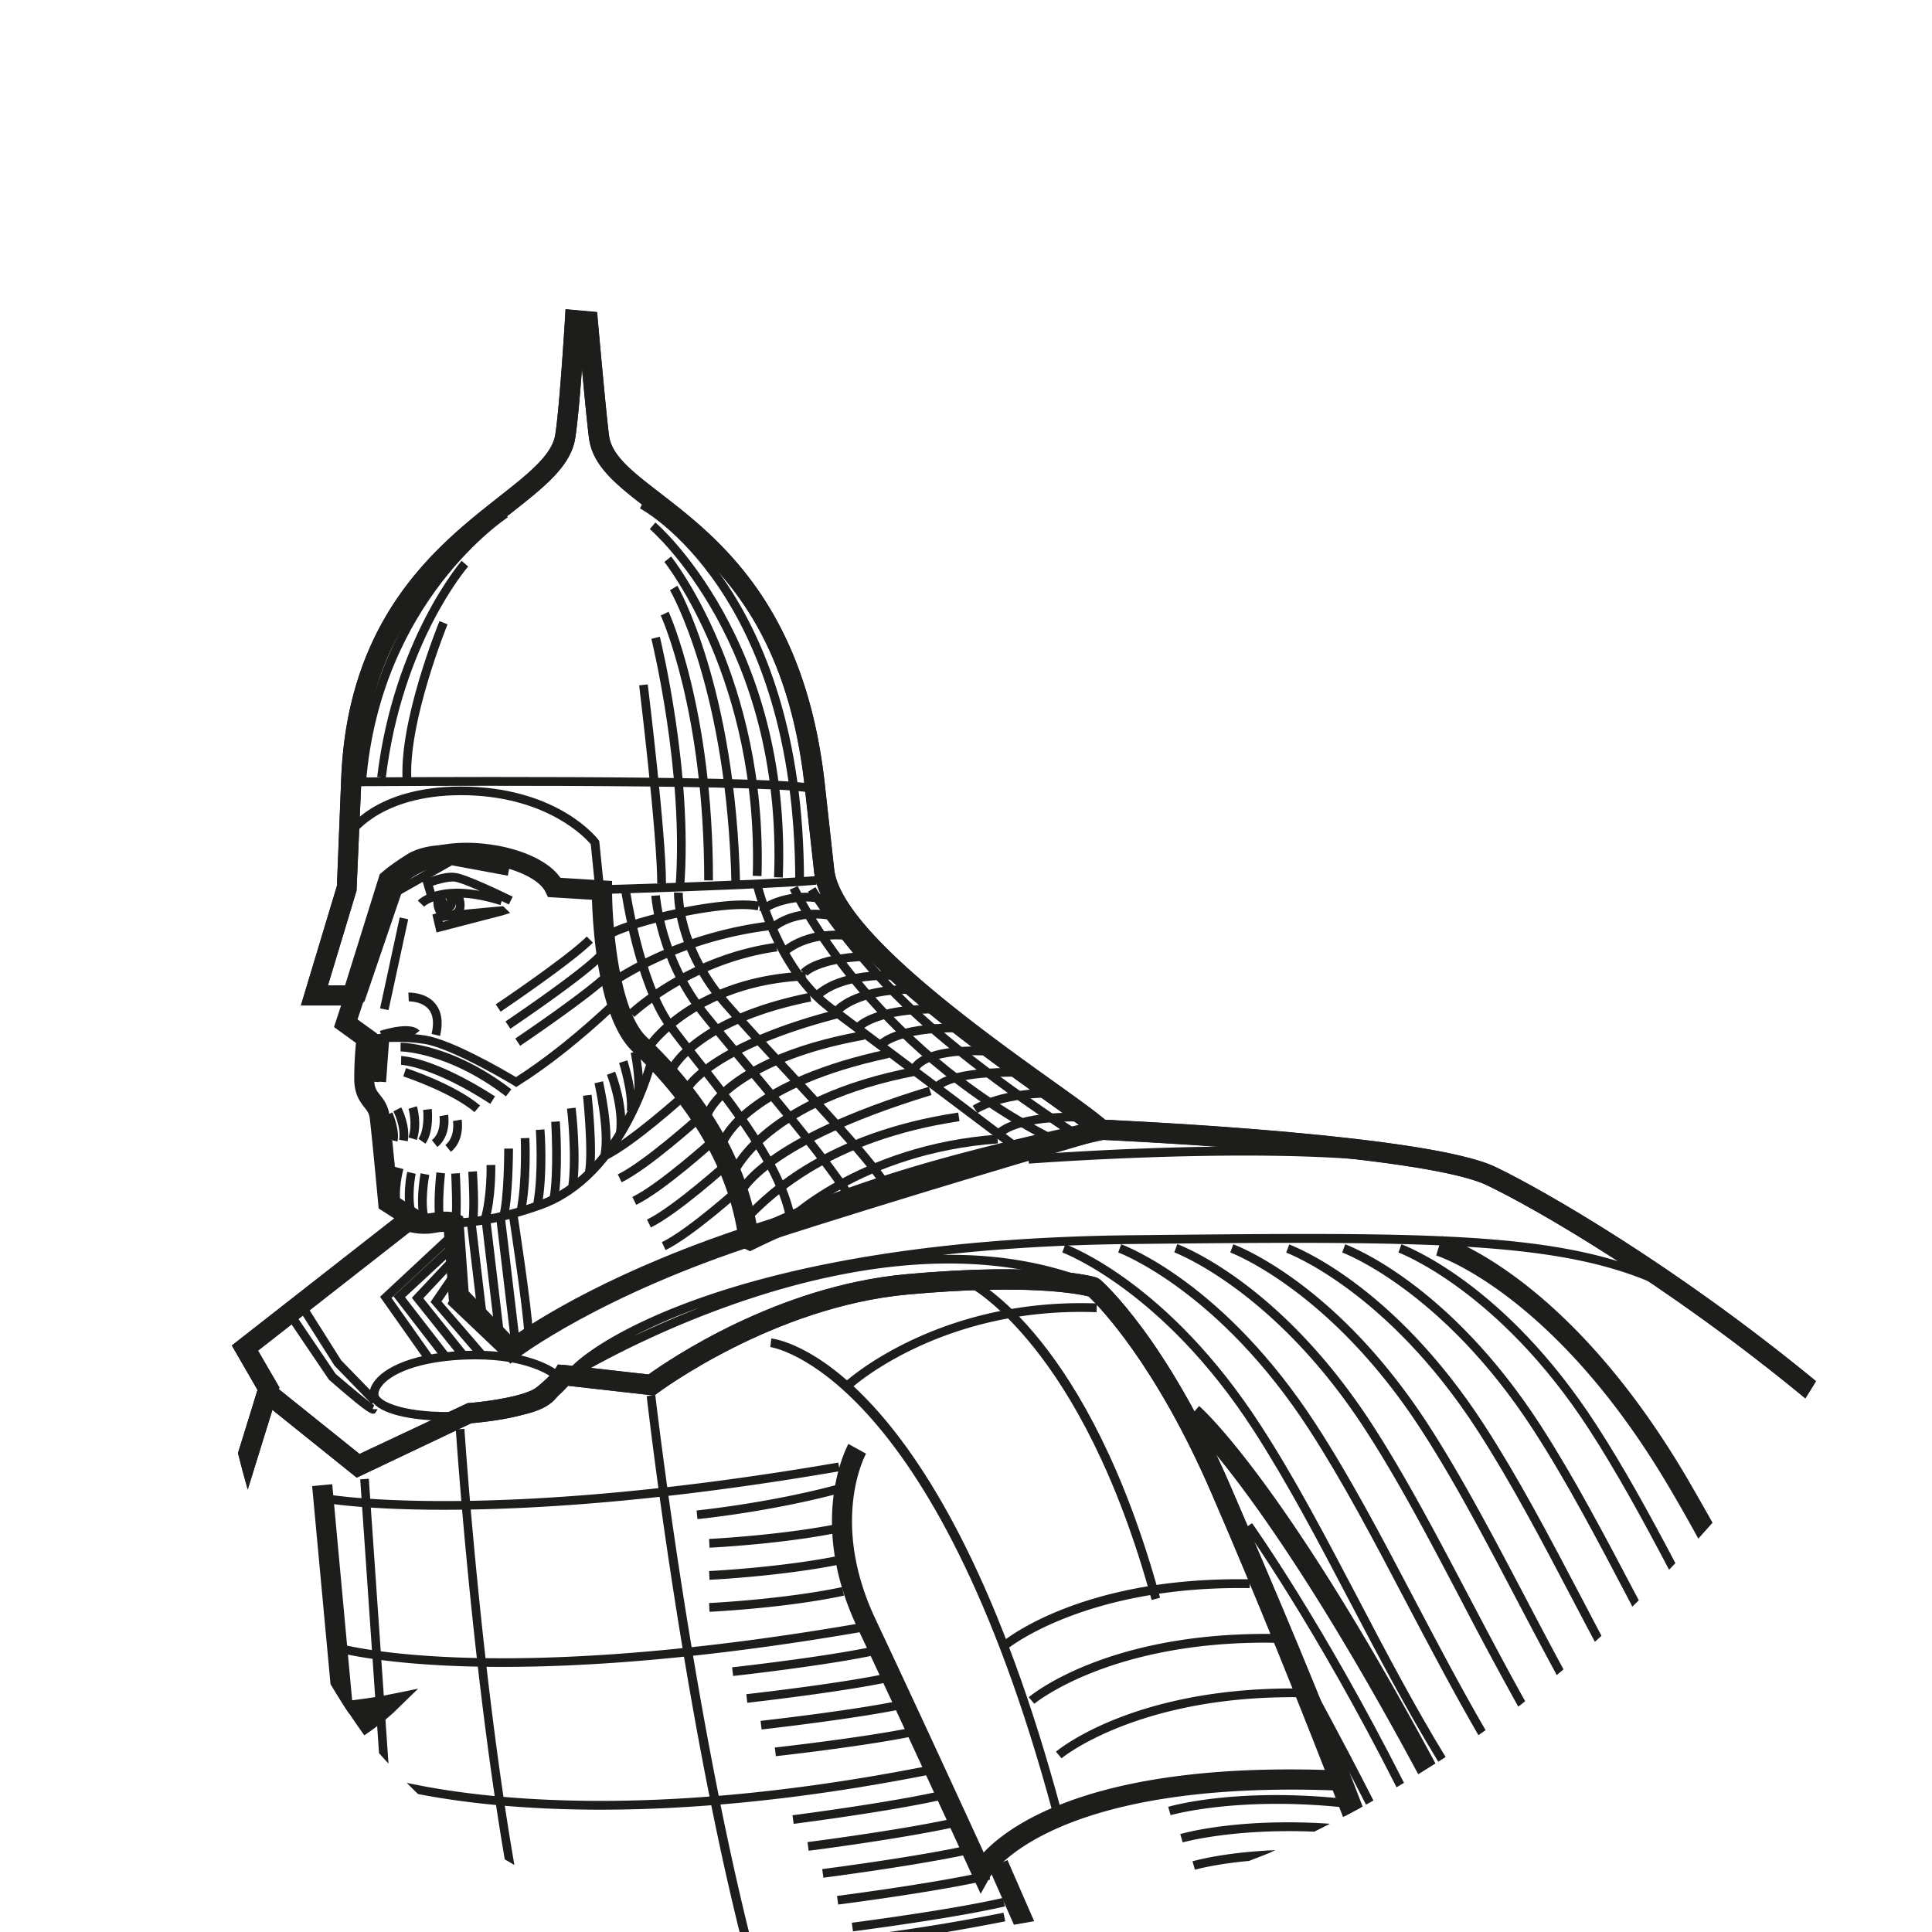 <svg xmlns="http://www.w3.org/2000/svg" width="100" height="100" fill="none"><g clip-path="url(#a)"><path d="M0 0h100v100H0z"/><path fill="#1D1D1B" d="m13.33 71.944-1.01 3.26c.155.632.326 1.263.505 1.895l1.567-5.066.067-.215-1.107-1.91 8.86-6.929-1.626-1.032c-.074-.832-.327-3.447-.423-4.19-.067-.542-.305-.839-.49-1.077-.186-.237-.305-.386-.305-.839 0-1.092.112-2.02.119-2.035l.037-.305-1.018-.735.58-1.76h-2.11l1.479-4.902.252-5.772c.32-7.932 4.613-11.304 7.747-13.77 1.723-1.36 3.09-2.43 3.32-3.877.119-.765.253-2.273.35-3.603.126 1.36.274 2.92.363 3.595.186 1.463 1.449 2.444 3.053 3.684 3.015 2.332 7.145 5.519 8.118 14.372l.483 4.375c.386 3.566 7.561 8.705 11.854 11.773 1.263.906 2.266 1.627 2.622 1.968l.141.141.2.008c.164.007 16.594.735 19.996 2.347 2.444 1.159 9.255 5.066 16.496 11.037.186-.297.372-.594.55-.891-7.294-5.994-14.142-9.916-16.6-11.09-3.425-1.626-18.257-2.347-20.21-2.436-.476-.416-1.382-1.062-2.593-1.93-3.87-2.771-11.082-7.933-11.424-11.038l-.482-4.375c-1.018-9.292-5.534-12.783-8.52-15.085-1.463-1.13-2.518-1.946-2.651-2.986-.164-1.255-.572-5.898-.58-5.95l-.037-.438-1.634-.148-.03.542c-.007.044-.267 4.508-.505 5.964-.17 1.047-1.389 2.006-2.934 3.224-3.104 2.443-7.806 6.135-8.14 14.543l-.223 5.57-1.864 6.188h2.08l-.365 1.114 1.137.824a19.76 19.76 0 0 0-.09 1.85c0 .81.305 1.195.528 1.485.149.193.245.312.275.565.111.884.438 4.412.438 4.412l.022.252.81.52L12 69.641l1.33 2.303Z"/><path fill="#1D1D1B" d="m26.446 70.182-2.927-3.023-.267-3.692c-.134-.022-.386-.03-.795.045a3.076 3.076 0 0 1-1.448-.104l-.409-.127.32-.252-1.04-.661-.008-.112c-.007-.037-.334-3.55-.445-4.419-.037-.334-.178-.505-.334-.713-.216-.275-.468-.594-.468-1.3 0-.906.074-1.686.111-1.99l-1.1-.795 1.286-3.922-.045.35 1.434-4.138c1.07-1.151 3-1.641 5.14-1.315 1.604.245 2.904.906 3.379 1.701l2.54.156v.216c0 .06.022 6.038 1.887 7.806 4.702 4.464 5.415 8.49 5.652 9.812.008.052.023.104.03.148l1.73-.772.127.46-.193.112-1.79.58c-8.126 2.695-12.16 5.8-12.204 5.83l-.163.119Zm-2.481-3.216 2.533 2.614c.832-.602 4.813-3.32 11.988-5.72-.008-.021-.008-.051-.015-.074-.23-1.285-.921-5.199-5.519-9.566-1.82-1.723-2.005-6.796-2.027-7.918l-2.377-.148-.06-.12c-.341-.712-1.59-1.344-3.104-1.574-1.523-.23-3.566-.052-4.71 1.144L18.61 51.65l-.052.037-.386 1.181 1.047.758-.015.133c0 .008-.119.958-.119 2.073 0 .55.17.765.364 1.017.17.223.371.476.43.929.105.802.38 3.713.432 4.33l1.396.884-.111.089c.222.03.497.044.794-.008.802-.133 1.13-.007 1.189.023l.111.06.008.125.267 3.685Z"/><path fill="#1D1D1B" d="m13.129 72.598.706.163 4.634 3.721 5.928-2.815c.601-.052 3.171-.304 4.085-1.062.475-.394.757-.683.928-.877l4.464.506.163-.127c.06-.044 5.98-4.464 12.94-5.102 6.179-.565 8.846-.037 9.373.096.527.498 3.468 3.484 6.38 10.228 2.422 5.593 4.776 11.141 6.87 16.675.313-.164.625-.327.929-.498-2.095-5.511-4.434-11.022-6.84-16.593-3.313-7.65-6.604-10.562-6.745-10.68l-.178-.105c-.104-.03-2.682-.832-9.894-.17-6.67.616-12.248 4.426-13.302 5.184l-4.346-.49-.341-.023-.178.282c-.008.015-.171.275-.907.884-.542.454-2.495.75-3.595.832l-5.593 2.63-4.174-3.35.03-.09-1.107-1.908 7.844-6.135c.334.074.802.133 1.314.037.194-.037.35-.052.46-.052l.253 3.535 3.187 3.29.371-.289c.045-.03 4.234-3.253 12.664-5.964 7.673-2.474 15.657-4.799 17.507-5.34.542.022 16.623.75 19.98 2.346 2.444 1.16 9.255 5.066 16.497 11.038.185-.297.37-.594.55-.892-7.295-5.994-14.143-9.915-16.601-11.089-3.417-1.627-18.198-2.347-20.196-2.436l-.096-.097-.298.09c-1.567.453-9.782 2.844-17.67 5.384-7.271 2.34-11.386 5-12.604 5.86l-2.266-2.354-.282-3.877-.267-.134c-.127-.066-.52-.2-1.374-.044-.468.081-.929-.03-1.1-.082l-.26-.082L12 69.642l1.33 2.302-.201.654Z"/><path fill="#1D1D1B" d="m38.819 64.762-.253-.12c-.267-.133-.312-.378-.386-.809-.223-1.262-.913-5.11-5.43-9.403-1.775-1.678-2.064-6.32-2.109-7.858l-2.28-.141-.134-.275c-.297-.617-1.478-1.196-2.882-1.411-1.433-.216-3.327-.06-4.404 1.01l-2.072 6.075-1.122.803.06-.602h-2.229l1.864-6.187.223-5.57c.342-8.416 5.036-12.1 8.14-14.544 1.546-1.218 2.764-2.176 2.935-3.224.23-1.455.497-5.92.505-5.964l.03-.542 1.634.149.037.438c.007.044.416 4.687.579 5.95.134 1.04 1.189 1.856 2.652 2.985 2.986 2.31 7.502 5.794 8.52 15.085l.482 4.375c.341 3.105 7.546 8.267 11.423 11.038 1.219.869 2.125 1.522 2.6 1.938l3.41.238-3.403.787c-6.803 1.508-12.463 2.89-18.152 5.667l-.238.112Zm-9.812-19.327 2.674.164v.49c0 1.641.32 6.194 1.79 7.59 4.538 4.309 5.422 8.223 5.704 9.76 5.274-2.487 10.518-3.832 16.668-5.214a79.95 79.95 0 0 0-1.857-1.344c-4.286-3.067-11.46-8.207-11.854-11.773l-.483-4.374c-.966-8.861-5.096-12.055-8.111-14.38-1.597-1.24-2.867-2.213-3.053-3.684-.089-.669-.238-2.228-.364-3.595-.096 1.322-.223 2.83-.349 3.602-.23 1.456-1.597 2.526-3.32 3.878-3.134 2.465-7.42 5.838-7.747 13.77l-.252 5.771L16.974 51h1.063l2.05-5.868c1.136-1.226 3.156-1.753 5.407-1.404 1.3.193 2.845.743 3.513 1.708Z"/><path fill="#1D1D1B" d="M23.104 63.551c-.98 0-1.575-.149-1.768-.2-.037.007-.096.014-.163.03l-.81.096.557-.438-1.04-.662-.007-.111c-.008-.037-.334-3.55-.446-4.42-.037-.334-.178-.504-.334-.712-.215-.275-.468-.595-.468-1.3 0-.973.09-1.82.111-2.05l.023-.178.178-.023c.394-.052 1.775-.185 3.075.015 1.381.215 4.085 1.79 4.694 2.154 1.553-.995 3.231-2.34 4.984-3.996l.275-.26.096.364c.26.973.632 1.382 1.107 1.894.23.253.498.535.765.921l.06.082-.023.096c-.06.253-1.522 6.143-5.92 7.725-2.146.772-3.81.973-4.946.973Zm-1.456-.594c.676.14 2.823.43 6.261-.81 3.87-1.396 5.393-6.529 5.608-7.308-.238-.32-.453-.558-.668-.795-.431-.476-.817-.892-1.1-1.73-1.723 1.603-3.372 2.91-4.91 3.876l-.118.075-.119-.075c-.03-.022-3.216-1.946-4.657-2.161-1.084-.171-2.25-.09-2.77-.03-.038.35-.09 1.047-.09 1.827 0 .55.171.765.364 1.018.171.223.372.475.431.928.104.803.38 3.714.431 4.33l1.337.855ZM17.668 88.068c.379.594.78 1.181 1.188 1.753.936-.631 1.464-1.136 1.516-1.18l1.27-1.234-1.738.35c-.023 0-.959.185-2.236.311ZM12.822 77.098l1.277-4.122 4.36 3.506 5.927-2.816c.602-.051 3.172-.304 4.085-1.062.476-.393.758-.683.929-.876l4.464.505.163-.126c.06-.045 5.98-4.464 12.939-5.103 6.18-.565 8.846-.037 9.373.097.528.497 3.47 3.483 6.38 10.227 2.147 4.954 4.725 11.327 6.797 16.72.312-.164.624-.327.928-.498-2.072-5.377-4.627-11.706-6.759-16.638-3.312-7.65-6.603-10.562-6.744-10.68l-.178-.104c-.104-.03-2.682-.832-9.894-.171-6.67.616-12.248 4.427-13.302 5.184l-4.346-.49-.341-.022-.178.282c-.008.015-.171.275-.907.884-.542.453-2.495.75-3.595.832l-5.592 2.629-4.22-3.387-.95-.267-1.122 3.61c.156.63.327 1.262.505 1.886ZM41.817 41.008c-2.54-.461-23.36-.313-23.575-.313l-.008-.453c.862-.007 21.08-.148 23.657.32l-.074.446ZM31.35 46.267l-.014-.453c.082 0 8.185-.238 10.896-.468l.037.445c-2.718.238-10.836.476-10.918.476Z"/><path fill="#1D1D1B" d="m30.808 45.985-.23-2.288c-.283-.334-2.192-2.391-6.299-2.533-4.404-.14-5.905 1.998-5.92 2.02l-.379-.244c.067-.097 1.612-2.37 6.314-2.221 4.68.156 6.603 2.651 6.685 2.755l.037.053.245 2.413-.453.045Z"/><path fill="#1D1D1B" d="m18.146 51.6-.431-.134 1.938-6.21c.015-.014.424-.416 1.449-1.054 1.077-.661 2.822-.438 2.896-.424l-.059.446c-.015 0-1.656-.215-2.6.364-.802.498-1.21.847-1.329.95L18.146 51.6Z"/><path fill="#1D1D1B" d="m20.11 52.283-.438-.09 1.017-4.709.439.097-1.018 4.702ZM22.778 53.62l-.438-.105c.134-.564.082-.995-.156-1.277-.364-.431-1.025-.401-1.025-.409l-.022-.453c.037 0 .898-.03 1.389.565.334.408.416.973.252 1.678ZM19.798 53.79l-.134-.43c.379-.12 1.664-.483 2.05-.008l-.349.282c-.119-.14-.862-.066-1.567.156ZM20.559 46.394v-1.173h.453v.4l2.295-1.306 3.06.564-.082.446-2.896-.535-2.83 1.604ZM18.946 40.487l-.446-.037c.78-9.648 7.48-14.015 7.546-14.053l.238.38c-.06.044-6.573 4.292-7.338 13.71Z"/><path fill="#1D1D1B" d="m19.97 40.265-.447-.052c.862-7.123 4.338-11.141 4.368-11.186l.342.297c-.038.038-3.425 3.96-4.264 10.941Z"/><path fill="#1D1D1B" d="M20.847 40.488c-.237-3.075 1.813-8.126 1.902-8.341l.416.17c-.023.052-2.095 5.163-1.865 8.133l-.453.038ZM41.615 45.65h-.453c0-15.04-7.955-19.29-8.037-19.334l.2-.401c.09.037 8.29 4.397 8.29 19.735Z"/><path fill="#1D1D1B" d="m40.518 45.42-.453-.015c.46-12.055-6.358-17.96-6.432-18.02l.29-.341c.074.052 7.063 6.09 6.595 18.376Z"/><path fill="#1D1D1B" d="m39.415 45.346-.453-.015c.312-10.08-4.53-16.185-4.575-16.244l.349-.282c.052.052 4.991 6.298 4.68 16.54Z"/><path fill="#1D1D1B" d="M37.862 45.813c-.23-10.175-3.157-15.219-3.186-15.263l.386-.23c.03.051 3.016 5.191 3.246 15.486l-.446.007Z"/><path fill="#1D1D1B" d="M36.903 45.568h-.453c0-8.779-2.229-13.666-2.25-13.71l.408-.194c.022.052 2.295 5.014 2.295 13.904Z"/><path fill="#1D1D1B" d="m35.408 45.975-.445-.037c.46-5.934-1.233-12.805-1.248-12.872l.438-.11c.015.073 1.73 7.018 1.255 13.02ZM34.471 45.725h-.453c0-2.548-.928-10.176-.936-10.25l.446-.052c.037.312.943 7.732.943 10.302ZM55.62 58.938c-.044-.03-4.76-3.03-8.184-6.142-3.44-3.127-5.593-6.603-5.616-6.64l.386-.238c.023.037 2.147 3.461 5.534 6.544 3.402 3.09 8.081 6.068 8.126 6.098l-.245.378Z"/><path fill="#1D1D1B" d="M54.393 59.18c-9.685-4.924-13.48-13.05-13.518-13.131l.416-.186c.037.082 3.773 8.074 13.31 12.917l-.208.4Z"/><path fill="#1D1D1B" d="M52.554 59.637s-6.982-5.259-9.723-7.294c-2.785-2.065-3.81-6.306-3.854-6.484l.438-.104c.007.044 1.032 4.256 3.684 6.224 2.74 2.043 9.73 7.294 9.73 7.294l-.275.364ZM40.697 63.105c-.475-2.63-3.023-5.845-4.887-8.2-.535-.676-1.003-1.263-1.352-1.753-1.582-2.213-2.287-6.885-2.31-7.078l.446-.067c.008.044.713 4.754 2.236 6.885.341.483.802 1.062 1.337 1.738 1.886 2.384 4.478 5.653 4.976 8.393l-.446.082Z"/><path fill="#1D1D1B" d="M44.02 62.397c-1.396-2.183-3.617-4.828-5.578-7.16-.78-.936-1.53-1.82-2.169-2.622-2.295-2.845-2.547-6.105-2.562-6.246l.446-.03c0 .03.26 3.26 2.458 5.994.646.802 1.39 1.686 2.169 2.614 1.968 2.347 4.197 5.006 5.615 7.212l-.379.238Z"/><path fill="#1D1D1B" d="M45.813 61.747c-.46-1.018-3.03-3.781-5.296-6.225-1.181-1.277-2.303-2.48-3.142-3.446-2.54-2.934-2.488-5.764-2.488-5.883l.453.015c0 .03-.045 2.778 2.377 5.57.832.959 1.946 2.162 3.127 3.432 2.406 2.593 4.894 5.267 5.377 6.35l-.408.187Z"/><path fill="#1D1D1B" d="m31.532 48.643-.298-.342c.817-.706 6.247-2.013 8.081-1.62l-.096.439c-1.805-.379-7.026.943-7.688 1.523ZM31.804 50.98c-.052 0-.097-.021-.149-.073l-.022-.29.186.119-.082-.2a1.21 1.21 0 0 1 .14-.083c3.024-1.856 6.017-2.525 8-2.763l.052.446c-1.938.23-4.865.884-7.813 2.696-.134.09-.23.149-.312.149ZM32.835 52.638l-.312-.327c.127-.119 3.083-2.882 7.65-3.513l.06.445c-4.42.61-7.368 3.365-7.398 3.395ZM33.88 54.178l-.364-.26c.096-.142 2.48-3.387 8.177-3.625l.023.453c-5.467.223-7.814 3.394-7.836 3.432ZM35.007 55.401l-.401-.2c.051-.104 1.374-2.622 7.293-3.81l.09.445c-5.683 1.13-6.975 3.536-6.982 3.566ZM35.709 56.56l-.416-.171c.334-.795 2.429-2.689 7.977-4.122l.112.438c-5.571 1.44-7.428 3.275-7.673 3.855ZM36.35 58.047c-.126-.795 1.678-3.491 8.326-4.68l.074.446c-6.187 1.106-8.044 3.624-7.955 4.167l-.445.067Z"/><path fill="#1D1D1B" d="m37.496 59.584-.445-.037c.074-.943 1.812-3.72 8.876-5.229l.096.439c-6.885 1.47-8.475 4.181-8.527 4.828Z"/><path fill="#1D1D1B" d="m38.217 60.72-.416-.179c.067-.156 1.73-3.818 9.522-5.31l.089.445c-7.532 1.441-9.18 5.006-9.195 5.043Z"/><path fill="#1D1D1B" d="m38.54 61.813-.415-.17c.045-.112 1.159-2.727 9.953-5.393l.134.43c-8.52 2.593-9.664 5.11-9.671 5.133Z"/><path fill="#1D1D1B" d="m38.82 63.186-.312-.32.163-.163c1.01-1.01 4.085-4.092 10.926-5.117l.067.446c-6.692 1.002-9.686 4.003-10.673 4.99l-.171.164ZM39.741 47.195c.008-.007.023-.044.015-.089l-.446.045c-.022-.2.164-.342.305-.424.72-.438 2.607-.898 3.936-.03l-.245.38c-1.33-.87-3.364-.142-3.565.118Z"/><path fill="#1D1D1B" d="m40.16 48.175-.312-.327c.06-.052 1.41-1.3 4.018-.483l-.134.431c-2.34-.735-3.52.334-3.572.38ZM40.757 49.424l-.312-.32c.052-.059 1.441-1.403 4.353-.757l-.097.438c-2.651-.586-3.892.587-3.944.64ZM41.794 50.5l-.349-.29c.082-.097.862-.943 3.944-.943v.453c-2.867 0-3.587.772-3.595.78ZM42.368 51.779l-.275-.357.134.178-.149-.17c.386-.401 1.545-1.285 4.479-1.159l-.022.453c-2.741-.119-3.788.669-4.123 1.01l-.044.045ZM43.505 52.46l-.349-.29c.037-.051 1.01-1.188 4.019-1.188h.282l-.015.453h-.267c-2.77 0-3.662 1.018-3.67 1.026ZM44.651 53.271l-.327-.312c.037-.037.944-.958 4.026-.958h.238l-.008.453c-3.023-.037-3.922.802-3.929.817ZM45.78 54.215l-.343-.297c.082-.097.892-.943 4.063-.943h.26l-.007.453H49.5c-2.97 0-3.713.78-3.72.787ZM47.548 55.395l-.423-.149c.045-.133.542-1.3 4.404-1.04l-.03.454c-3.49-.26-3.95.728-3.95.735ZM48.72 56.361l-.364-.26c.066-.096.742-.906 4.582-.817l-.015.453c-3.55-.096-4.196.617-4.204.624ZM50.596 57.616l-.252-.38c.052-.036 1.262-.824 3.743-.876l.008.453c-2.34.045-3.491.788-3.499.803ZM40.812 63.476l-.32-.32c.037-.037 3.907-3.9 11.127-4.426l.03.453c-7.057.512-10.808 4.256-10.837 4.293ZM51.952 58.76l-.32-.319c.038-.037.981-.943 4.413-.839l-.015.453c-3.172-.104-4.07.698-4.078.706ZM26.338 46.816c-.899-.446-2.458-1.16-2.837-1.189-.305-.015-.795.112-1.092.216l.126.438-.43.126-.246-.832.186-.074c.037-.015.884-.394 1.493-.32.587.045 2.756 1.115 3 1.233l-.2.402ZM21.952 46.928l-.327-.312c.045-.052 1.203-1.218 4.412-.2l-.134.43c-2.911-.92-3.944.067-3.951.082ZM22.594 48.264l-.215-.928.2-.06c.312-.096 2.853-.319 3.358-.363l.104-.008.364.35-.372.118-3.439.892Zm.32-.594.014.045.35-.09c-.141.016-.268.03-.364.045Z"/><path fill="#1D1D1B" d="M23.216 47.611a.732.732 0 0 1-.513-.185c-.319-.305-.274-.84-.267-.9l.015-.118.468-.23-.03-.052.899-.12.074.142c.037.067.32.639.104 1.07-.074.14-.23.326-.565.386-.059 0-.126.007-.185.007Zm.379-.824c-.008.037-.008.074-.023.111a.423.423 0 0 1-.2.238c.148-.037.178-.104.193-.134a.298.298 0 0 0 .03-.215Zm-.572-.438.015.059c.022.09.066.193.104.26a1.063 1.063 0 0 0-.097-.267l-.022-.053ZM25.913 52.365l-.253-.38c.037-.021 3.662-2.465 4.71-3.512l.319.319c-1.085 1.084-4.628 3.469-4.776 3.573ZM26.417 53.248l-.253-.378c.037-.023 3.662-2.466 4.71-3.514l.319.32c-1.078 1.084-4.628 3.468-4.776 3.572ZM26.924 54.131l-.252-.379c.037-.022 3.662-2.466 4.709-3.513l.32.32c-1.085 1.084-4.628 3.468-4.777 3.572ZM26.186 56.748c-2.963-2.288-5.43-2.325-5.452-2.325v-.453c.104 0 2.637.03 5.734 2.414l-.282.364Z"/><path fill="#1D1D1B" d="M25.378 57.135c-3.016-1.954-4.605-2.02-4.62-2.02l.007-.454c.067 0 1.709.06 4.858 2.087l-.245.387Z"/><path fill="#1D1D1B" d="M24.56 57.563c-1.22-1.032-3.663-1.842-3.685-1.849l.141-.43c.104.036 2.548.846 3.833 1.938l-.29.341ZM19.688 53.832l-.157 2.148.452.033.156-2.148-.451-.033Z"/><path fill="#1D1D1B" d="m19.633 56.01-.453-.03.163-2.146.446.03-.156 2.146Z"/><path fill="#1D1D1B" d="m18.988 53.834-.156 2.148.452.033.156-2.148-.452-.033ZM23.337 59.62l-.282-.356c.52-.416.393-1.233.393-1.24l.446-.075c.007.045.17 1.085-.557 1.671ZM22.638 59.37l-.283-.357c.52-.416.394-1.233.394-1.24l.446-.075c.007.045.17 1.085-.557 1.671ZM22.02 59.197l-.364-.26c.297-.409.275-1.21.245-1.486l.446-.052c0 .045.126 1.166-.327 1.798ZM21.575 59.003l-.43-.133c.23-.713 0-1.471 0-1.478l.43-.134c.015.037.275.898 0 1.745Z"/><path fill="#1D1D1B" d="m21.106 59.07-.446-.074c.112-.676-.29-1.463-.297-1.47l.401-.209c.03.038.483.929.342 1.753Z"/><path fill="#1D1D1B" d="m20.57 59.088-.438-.111c.09-.357-.148-.996-.238-1.211l.417-.186c.037.097.393.943.26 1.508Z"/><path fill="#1D1D1B" d="m20.229 59.138-.446-.03c.03-.512-.267-1.255-.267-1.262l.423-.171c.007.044.327.854.29 1.463ZM19.914 62.182c-.23-.899.052-2.05.067-2.102l.438.111c0 .015-.267 1.092-.067 1.88l-.438.111Z"/><path fill="#1D1D1B" d="M20.351 62.608c-.275-.847.075-2.154.09-2.213l.438.118c-.008.015-.327 1.24-.097 1.961l-.43.134ZM21.11 63.134c-.327-1.18-.044-2.429-.03-2.48l.439.103c-.008.015-.268 1.196.03 2.258l-.439.12ZM21.818 63.35c-.371-.907-.06-2.556-.045-2.623l.446.09c-.007.014-.297 1.59.015 2.37l-.416.163ZM22.56 63.274c-.164-.877.021-2.526.029-2.592l.446.052c0 .014-.186 1.648-.038 2.458l-.438.082ZM23.762 63.662l-.438-.097c.149-.653.03-2.792.03-2.815l.446-.03c.007.097.126 2.221-.038 2.942ZM24.684 63.305l-.446-.081c.12-.661 0-2.548 0-2.57l.446-.03c.007.082.134 1.968 0 2.681ZM25.31 63.208l-.431-.134c.334-1.092.312-2.756.304-2.77l.454-.008c0 .067.03 1.753-.327 2.912ZM26.255 63.112l-.43-.126c.274-.906.274-3.514.274-3.536h.453c0 .104-.007 2.689-.297 3.662ZM27.177 62.74l-.439-.089c.305-1.5.216-3.714.216-3.736l.445-.015c.008.09.097 2.28-.223 3.84ZM28.055 62.326l-.446-.075c.275-1.567.127-3.743.127-3.765l.445-.03c.008.082.164 2.25-.126 3.87ZM28.887 62.11l-.446-.081c.245-1.315.09-3.93.09-3.96l.445-.029c.015.111.164 2.696-.089 4.07ZM29.86 61.464l-.445-.06c.215-1.597-.06-3.996-.067-4.018l.445-.052c.015.096.29 2.48.067 4.13ZM30.71 60.779l-.438-.09c.208-1.061-.096-3.943-.096-3.973l.445-.052c.015.126.32 2.993.09 4.115ZM31.531 59.828l-.446-.089c.238-1.233-.312-3.64-.312-3.67l.439-.103c.022.119.579 2.54.319 3.862ZM32.32 58.752l-.445-.075c.208-1.314-.453-3.023-.46-3.045l.422-.163c.03.081.72 1.85.483 3.283ZM32.89 57.534l-.446-.044c.09-.921-.394-2.459-.401-2.474l.43-.133c.023.074.52 1.641.417 2.651Z"/><path fill="#1D1D1B" d="m33.246 56.917-.446-.074c.15-.928-.155-2.332-.155-2.347l.438-.097c.015.067.327 1.508.163 2.518ZM27.135 69.025c-.06-1.33-.78-5.994-.787-6.046l.445-.067c.03.193.728 4.739.788 6.09l-.446.023ZM31.415 60.021l-.2-.408c1.381-.676 3.996-3.038 4.026-3.06l.304.334c-.111.104-2.696 2.436-4.13 3.134ZM32.177 61.195l-.2-.408c1.374-.676 3.996-3.038 4.025-3.06l.305.334c-.112.096-2.696 2.429-4.13 3.134ZM32.931 62.362l-.2-.408c1.381-.676 3.995-3.038 4.025-3.06l.305.334c-.112.104-2.697 2.436-4.13 3.134ZM33.689 63.534l-.2-.408c1.373-.676 3.995-3.038 4.025-3.06l.304.334c-.11.096-2.696 2.428-4.13 3.134ZM34.45 64.703l-.192-.409c1.381-.668 3.996-3.037 4.025-3.06l.305.335c-.119.104-2.704 2.436-4.137 3.134ZM26.137 63.022l-.45.053.79 6.638.45-.053-.79-6.638ZM25.38 63.143l-.45.053.663 5.576.45-.053-.663-5.576ZM24.618 63.274l-.45.053.585 4.927.45-.053-.585-4.927ZM22.056 70.501l-2.384-3.38 3.402-3.17.304.333-3.112 2.897 2.162 3.06-.372.26ZM19.245 72.68l-1.93-1.991-1.924-3.038.378-.238 1.894 3 1.902 1.954-.32.312Z"/><path fill="#1D1D1B" d="M19.31 73.175c-.163 0-.535-.237-2.265-1.745l-.038-.045-2.116-3.127.378-.252 2.102 3.105c.862.742 1.835 1.544 1.998 1.619l-.074.178.015.03h.238l-.134.215c-.045.008-.067.022-.104.022Z"/><path fill="#1D1D1B" d="M23.229 73.539c-2.043 0-3.558-.371-3.989-1.018-.148-.222-.148-.512 0-.81.387-.772 1.813-1.64 4.657-1.782 3.878-.178 5.185 1.181 5.237 1.24l.067.075-.008.104c-.186 1.886-2.377 2.013-4.917 2.161-.356.015-.713.03-1.047.03Zm1.389-3.179c-.223 0-.453.007-.69.015-2.652.133-3.967.913-4.28 1.537-.073.149-.08.275-.029.357.275.408 1.73.958 4.635.787 2.874-.163 4.278-.386 4.479-1.641-.29-.245-1.47-1.055-4.115-1.055Z"/><path fill="#1D1D1B" d="m22.859 70.324-2.496-3.231 2.838-2.637.304.334-2.54 2.355 2.25 2.904-.356.275Z"/><path fill="#1D1D1B" d="m23.805 70.294-2.489-3.12 2.095-2.228.327.305-1.827 1.946 2.25 2.815-.356.282Z"/><path fill="#1D1D1B" d="m24.729 70.235-2.444-2.845 1.137-1.663.37.26-.942 1.374 2.228 2.584-.35.29Z"/><path fill="#1D1D1B" d="m26.172 70.345-3.008-2.86.305-.593.4.2-.148.297 2.496 2.385.23-.156.253.378-.528.35ZM29.219 71.609l.104-.513c.133-.698 7.427-6.937 29.242-7.16 22.06-.23 26.642-.282 34.211 7.205l-.32.319c-7.226-7.153-11.2-7.309-33.884-7.071-3.676.037-6.922.245-9.782.565 2.66-.045 5.311.341 7.822 1.359l-.171.416c-11.61-4.687-26.636 4.516-26.784 4.612l-.438.268Zm7.034-3.944a28.61 28.61 0 0 0-3.484 1.507 53.282 53.282 0 0 1 3.484-1.507ZM75.137 60.771c-5.778-1.767-21.725-.55-21.881-.542l-.037-.453c.66-.052 16.192-1.24 22.045.557l-.127.438ZM18.065 88.692l.223-.022-1.092-11.847-1.04.097.951 10.25c.305.512.624 1.025.958 1.522ZM20.108 91.285 19.09 76.54l-.445.03.973 14.172c.163.185.326.363.49.542ZM26.624 96.528c-1.753-10.094-2.577-22.401-2.585-22.572l-.445.03c.007.163.81 12.188 2.532 22.253.164.096.327.193.498.29ZM38.783 100.072c-3.067-12.36-4.835-27.63-4.865-27.861l-.445.052c.104.913 1.812 15.65 4.813 27.764.17.022.334.037.497.045ZM50.76 98.023l-.43-.929s-3.447-7.531-5.957-12.857c-2.6-5.511-.542-9.336-.46-9.5l.913.505c-.075.141-1.872 3.543.483 8.55 2.027 4.3 4.664 10.034 5.607 12.091 1.449-1.53 6.061-4.798 18.658-4.233l-.044 1.04c-15.212-.661-18.242 4.39-18.272 4.434l-.498.899Z"/><path fill="#1D1D1B" d="m53.527 99.44-1.381-3.165-.959.424 1.293 2.926c.349-.06.698-.126 1.047-.186ZM54.503 93.878c-6.15-22.899-14.55-24.147-14.632-24.154l.052-.446c.357.037 8.78 1.226 15.019 24.489l-.439.111ZM59.608 82.816c-3.61-13.213-9.47-16.229-9.53-16.251l.2-.409c.246.12 6.099 3.105 9.768 16.541l-.438.12Z"/><path fill="#1D1D1B" d="m52.126 85.357-.29-.341c.163-.134 3.981-3.276 12.255-3.276.2 0 .402 0 .602.008l-.007.453c-8.505-.141-12.523 3.127-12.56 3.156ZM53.536 88.189l-.29-.342c.163-.134 3.981-3.276 12.263-3.276.2 0 .401 0 .602.008l-.008.453c-.193 0-.386-.008-.58-.008-8.132-.007-11.95 3.127-11.987 3.165ZM54.946 91.01l-.29-.342c.164-.14 4.19-3.431 12.857-3.268l-.007.453c-.193 0-.386-.007-.58-.007-8.11-.007-11.943 3.127-11.98 3.164ZM22.988 78.146c-4.085 0-6.068-.342-6.113-.35l.082-.445c.081.015 8.422 1.448 26.434-1.649l.075.446c-9.352 1.612-16.118 1.998-20.478 1.998ZM26.021 86.278c-6.008 0-8.66-.787-8.705-.795l.134-.43c.074.022 7.806 2.294 27.036-1.026l.075.446c-8.119 1.396-14.202 1.805-18.54 1.805ZM21.638 92.859c2.146.416 5.28.81 9.447.81 4.48 0 10.161-.454 17.091-1.828l-.089-.445c-14.046 2.777-22.884 1.775-27.036.883.193.194.386.387.587.58ZM48.82 100.034c1.048-.178 2.118-.371 3.21-.586l-.09-.446c-2.71.542-5.31.943-7.784 1.24a60.638 60.638 0 0 0 4.665-.208ZM44.05 71.864l-.304-.335c.045-.044 4.79-4.367 13.028-4.063l-.015.454c-8.029-.305-12.664 3.9-12.708 3.944ZM60.591 93.952l-.126-.43c.141-.045 3.572-1.026 9.27-.402l-.053.446c-5.607-.61-9.054.379-9.09.386ZM68.027 94.806c.275-.134.542-.268.81-.409-4.784-.32-7.614.498-7.747.535l.126.43c.037-.007 2.57-.727 6.811-.556ZM64.65 96.32c.326-.125.66-.252.987-.385.126-.053.245-.112.371-.171-2.666.111-4.189.55-4.285.579l.126.43c.022 0 1.018-.289 2.8-.452ZM36.1 78.628l-.045-.445c.037-.008 3.803-.38 7.435-1.374l.118.438c-3.669 1.002-7.472 1.381-7.509 1.381ZM36.725 80.107l-.022-.453c.037 0 3.892-.194 6.885-.825l.097.438c-3.03.654-6.922.84-6.96.84ZM36.725 81.77l-.022-.453c.037 0 3.892-.193 6.885-.825l.097.438c-3.03.647-6.922.84-6.96.84ZM36.725 83.426l-.022-.453c.037 0 3.892-.193 6.885-.825l.097.439c-3.03.653-6.922.839-6.96.839ZM37.947 86.747l-.053-.446c.053-.007 5-.557 7.45-1.107l.097.439c-2.474.557-7.45 1.114-7.495 1.114ZM38.68 88.136l-.051-.445c.052-.008 4.999-.557 7.45-1.107l.096.438c-2.473.55-7.442 1.107-7.494 1.114ZM39.42 89.518l-.053-.446c.052-.008 4.999-.557 7.45-1.1l.097.439c-2.474.542-7.443 1.1-7.495 1.107ZM40.157 90.898l-.051-.446c.051-.007 4.998-.557 7.45-1.106l.096.438c-2.474.557-7.45 1.114-7.495 1.114ZM41.079 94.403l-.06-.445c.053-.008 5.096-.654 7.822-1.285l.104.438c-2.748.639-7.814 1.285-7.866 1.292ZM41.856 95.793l-.06-.446c.053-.007 5.096-.653 7.822-1.284l.104.438c-2.756.638-7.814 1.292-7.866 1.292ZM42.618 97.19l-.06-.445c.053-.008 5.096-.654 7.822-1.285l.104.438c-2.748.632-7.814 1.285-7.866 1.293ZM43.384 98.58l-.06-.446c.052-.008 5.096-.654 7.821-1.285l.104.438c-2.748.639-7.813 1.285-7.865 1.292ZM44.15 99.967l-.06-.446c.052-.007 5.095-.653 7.821-1.285l.104.439c-2.748.638-7.814 1.285-7.866 1.292ZM86.354 76.914c.52.876 1.032 1.782 1.552 2.726l.735-.825c-.468-.832-.928-1.641-1.389-2.429-6.12-10.346-12.352-12.33-12.611-12.404l-.305 1.003c.06.008 6.128 1.976 12.018 11.929ZM73.408 91.835l.891-.558c-7.843-14.602-12.032-18.33-12.233-18.502l-.683.788c.044.044 4.263 3.825 12.025 18.272Z"/><path fill="#1D1D1B" d="M82.269 74.016c1.426 2.206 2.763 4.65 4.122 7.234.112-.112.223-.23.327-.342-1.344-2.547-2.66-4.954-4.078-7.138-4.76-7.368-9.893-9.284-10.101-9.366l-.156.424c.052.022 5.207 1.96 9.886 9.188Z"/><path fill="#1D1D1B" d="M79.366 74.016c1.738 2.68 3.328 5.719 5.014 8.927.037.075.074.142.111.216.112-.112.223-.223.334-.327-.014-.03-.03-.06-.052-.096-1.693-3.217-3.29-6.262-5.035-8.966-4.769-7.368-9.901-9.284-10.11-9.366l-.155.424c.06.022 5.214 1.96 9.893 9.188Z"/><path fill="#1D1D1B" d="M76.46 74.017c1.738 2.689 3.335 5.72 5.021 8.935.357.676.706 1.352 1.07 2.028.119-.104.23-.208.341-.312-.341-.639-.675-1.285-1.01-1.924-1.693-3.223-3.29-6.261-5.043-8.965-4.768-7.368-9.9-9.284-10.109-9.366l-.156.424c.052.014 5.207 1.953 9.886 9.18Z"/><path fill="#1D1D1B" d="M73.566 74.016c1.738 2.68 3.327 5.719 5.013 8.927a308.09 308.09 0 0 0 1.998 3.759c.12-.097.238-.2.35-.297-.662-1.219-1.308-2.451-1.947-3.67-1.693-3.216-3.29-6.261-5.035-8.965-4.769-7.368-9.901-9.284-10.11-9.366l-.155.424c.052.022 5.206 1.96 9.886 9.188Z"/><path fill="#1D1D1B" d="M70.675 74.015c1.738 2.681 3.327 5.72 5.013 8.928a221.425 221.425 0 0 0 2.897 5.392c.052-.037.104-.074.149-.111.067-.06.14-.111.208-.17-.98-1.754-1.924-3.551-2.86-5.326-1.694-3.216-3.29-6.262-5.036-8.965-4.768-7.369-9.9-9.285-10.109-9.367l-.156.424c.06.03 5.214 1.968 9.894 9.195Z"/><path fill="#1D1D1B" d="M67.772 74.015c1.738 2.688 3.335 5.719 5.021 8.935 1.211 2.302 2.437 4.627 3.729 6.863.126-.09.245-.17.371-.26-1.285-2.213-2.503-4.53-3.706-6.819-1.693-3.223-3.29-6.26-5.043-8.965-4.769-7.368-9.901-9.284-10.11-9.366l-.155.424c.06.022 5.214 1.96 9.893 9.188Z"/><path fill="#1D1D1B" d="M64.87 74.015c1.739 2.688 3.335 5.719 5.021 8.935 1.456 2.778 2.942 5.6 4.553 8.237l.38-.245c-1.605-2.63-3.083-5.437-4.531-8.207-1.694-3.224-3.29-6.27-5.044-8.966-4.768-7.368-9.893-9.284-10.109-9.366l-.156.424c.06.022 5.215 1.96 9.886 9.188ZM72.671 92.28c-4.226-8.348-7.821-13.376-7.866-13.443l-.364.26c.045.067 3.632 5.088 7.844 13.414.126-.074.252-.156.386-.23ZM71.09 93.194c-1.753-3.44-3.194-6.032-3.216-6.084l-.393.223c.03.045 1.47 2.644 3.223 6.076.126-.067.26-.141.386-.216Z"/></g><defs><clipPath id="a"><path fill="#fff" d="M0 0h100v100H0z"/></clipPath></defs></svg>